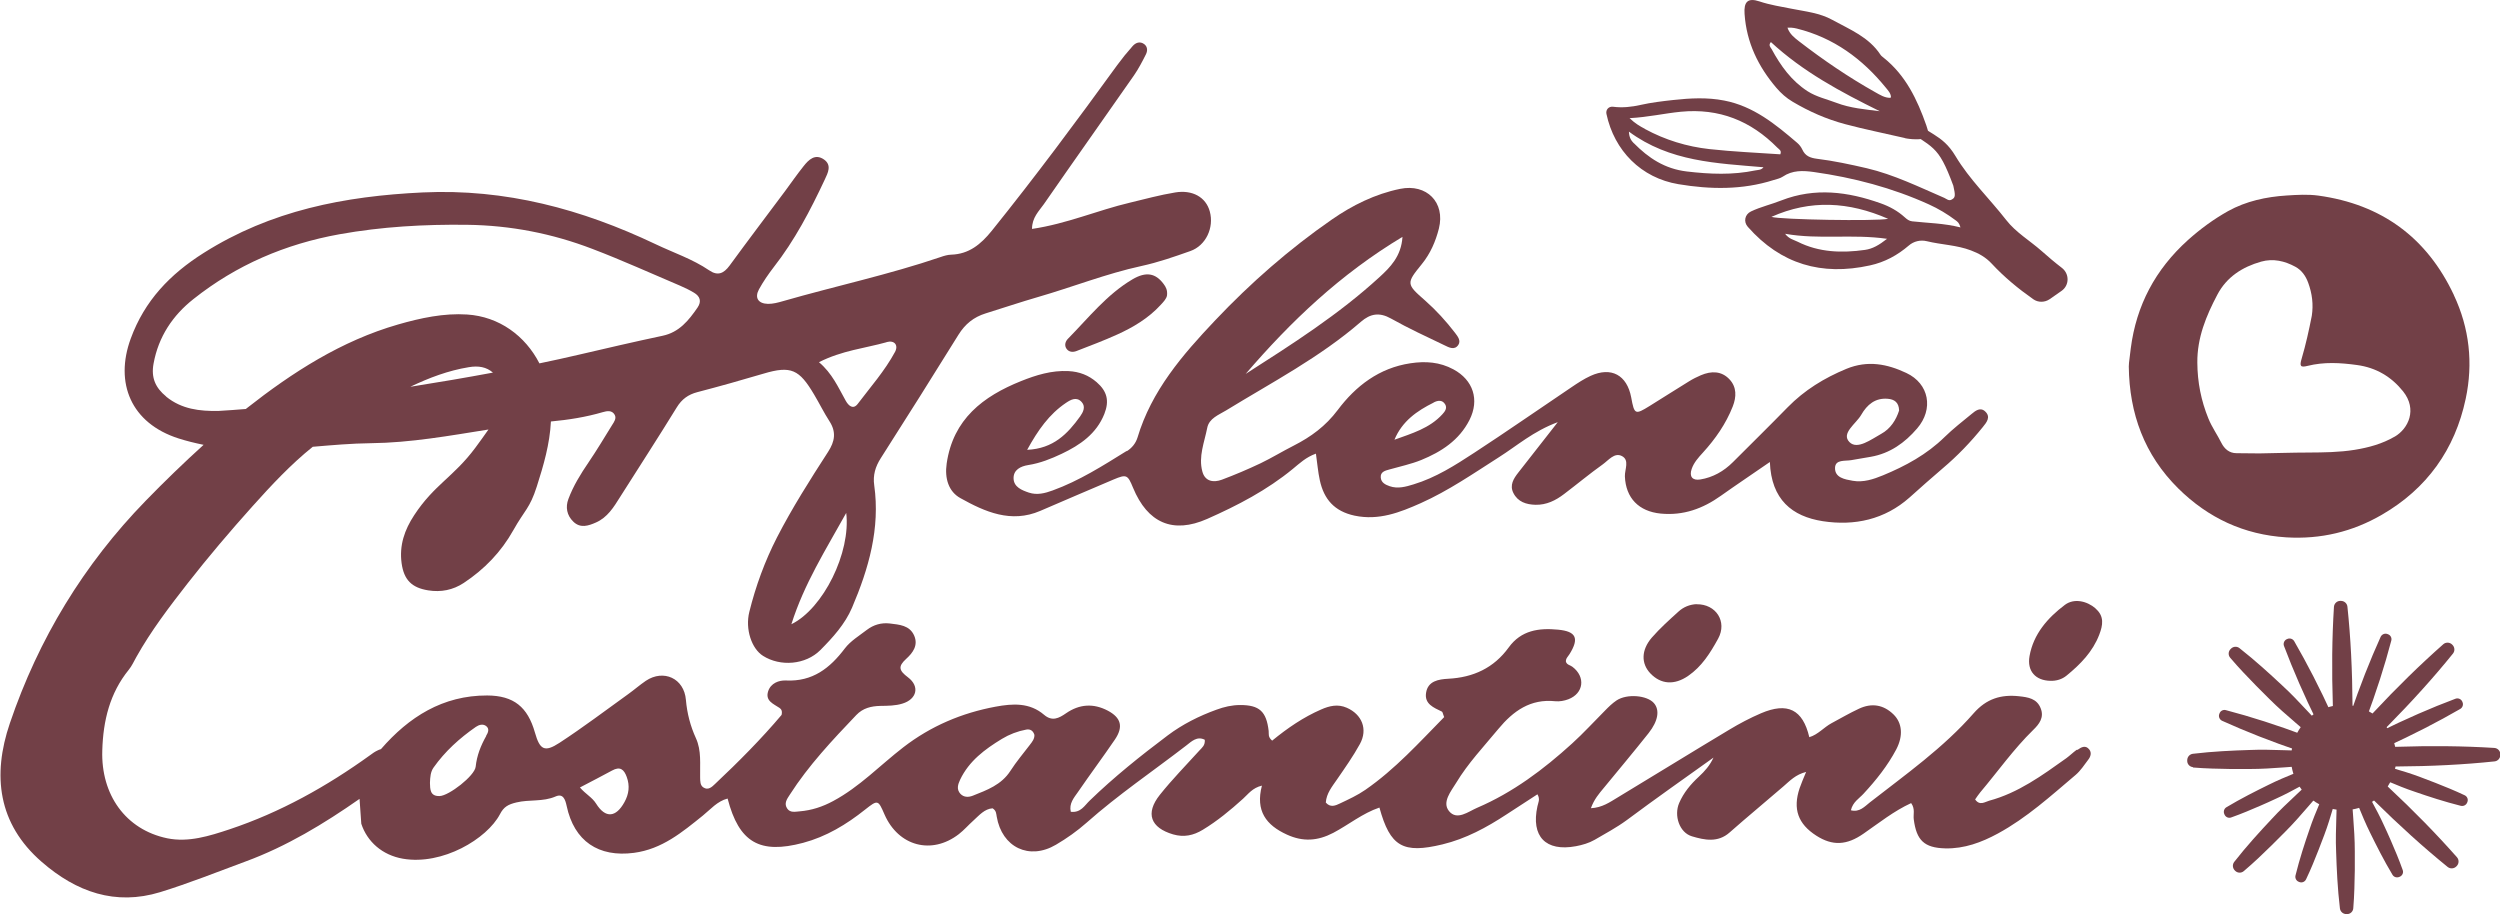 <svg xmlns="http://www.w3.org/2000/svg" id="Calque_2" data-name="Calque 2" viewBox="0 0 230.2 84.19"><defs><style>      .cls-1 {        fill: #724047;      }    </style></defs><g id="Calque_1-2" data-name="Calque 1"><g><g><path class="cls-1" d="M175.76,10.63c1.69,1.79,3.04,1.63,4.3,3.74,1.29,2.16,3.13,3.91,4.68,5.9,.89,1.14,2.15,1.87,3.25,2.84,.61,.54,1.22,1.06,1.86,1.55,.72,.55,.71,1.62-.03,2.13l-1.09,.76c-.45,.31-1.06,.32-1.51,0-1.38-.97-2.68-2.04-3.83-3.28-.54-.58-1.18-.94-1.9-1.21-1.31-.5-2.72-.52-4.07-.85-.58-.14-1.2,0-1.66,.4-1.04,.89-2.2,1.53-3.58,1.83-4.45,.98-8.2-.11-11.24-3.55-.42-.47-.28-1.15,.29-1.42,.9-.43,1.88-.65,2.81-1.02,3.09-1.2,6.12-.8,9.13,.27,.82,.29,1.57,.7,2.22,1.29,.2,.18,.4,.34,.68,.37,1.44,.16,2.9,.17,4.45,.56-.11-.42-.28-.53-.44-.65-.77-.58-1.59-1.07-2.47-1.47-3.38-1.53-6.92-2.46-10.59-2.98-1.01-.14-1.97-.18-2.87,.43-.24,.16-.55,.22-.84,.31-2.88,.92-5.83,.87-8.76,.38-3.43-.57-5.91-3.08-6.63-6.47-.08-.39,.21-.71,.61-.66,.86,.11,1.71,.02,2.54-.17,.99-.22,1.99-.34,2.99-.45,1.56-.17,3.14-.26,4.71,.05,2.69,.52,4.71,2.18,6.71,3.89,.2,.17,.37,.39,.48,.63,.27,.59,.73,.76,1.34,.84,1.55,.19,3.07,.52,4.59,.87,2.5,.59,4.8,1.72,7.14,2.73,.22,.1,.43,.33,.71,.14,.33-.18,.31-.41,.12-1.26-1.45-3.91-1.81-3.34-4.97-5.64m-23.42,.42c1.86,1.01,3.86,1.62,5.94,1.85,2.17,.24,4.36,.33,6.52,.48,.15-.36-.13-.46-.27-.61-2.45-2.48-5.36-3.65-8.89-3.31-1.52,.15-3.01,.5-4.72,.59,.51,.49,.96,.75,1.42,.99Zm-1.03,1.3c1.35,1.37,2.85,2.37,4.88,2.61,2.13,.25,4.22,.34,6.32-.1,.25-.05,.53-.02,.74-.29-4.29-.37-8.62-.49-12.39-3.28,.02,.57,.22,.83,.44,1.06Zm12.67,6.79c.83,.26,9.63,.41,10.75,.18-3.62-1.58-7.14-1.79-10.75-.18Zm1.27,1.57c.36,.47,.79,.54,1.15,.72,1.97,.99,4.07,1.05,6.2,.75,.7-.1,1.29-.44,2.03-1.02-3.22-.46-6.25,.09-9.37-.46Z"></path><path class="cls-1" d="M175.4,12.71c-1.84-.43-3.68-.79-5.51-1.28-1.72-.46-3.3-1.16-4.82-2.06-.58-.34-1.07-.78-1.5-1.28-1.68-1.97-2.75-4.18-2.93-6.8-.08-1.12,.29-1.52,1.37-1.16,.98,.33,1.99,.48,2.99,.68,1.26,.25,2.56,.38,3.72,1.02,1.62,.89,3.37,1.58,4.44,3.22,.07,.11,.19,.18,.29,.27,2.03,1.62,3.09,3.85,3.92,6.21,.4,1.14,.21,1.33-1.21,1.29-.11-.01-.45-.03-.77-.1Zm-1.28-3.76c-.01-.36-.26-.61-.46-.86-2.17-2.67-4.82-4.62-8.21-5.46-.16-.04-.33-.07-.49-.08-.1-.01-.2,0-.37,0,.2,.59,.65,.93,1.06,1.25,2.23,1.72,4.56,3.31,7.02,4.69,.43,.24,.86,.52,1.38,.52m-10.99-5.13c-.25,.28-.03,.48,.07,.64,.83,1.53,1.81,2.91,3.31,3.88,.83,.53,1.77,.73,2.66,1.07,1.28,.49,2.63,.6,3.99,.77-3.59-1.77-7.08-3.64-10.03-6.37Z"></path></g><path class="cls-1" d="M225.96,27.18c-2.49-5.31-6.67-8.37-12.49-9.17-.96-.13-1.94-.07-2.9-.01-1.9,.12-3.75,.52-5.41,1.44-1.32,.74-2.55,1.64-3.7,2.67-2.99,2.7-4.75,6-5.26,9.98-.05,.44-.11,.88-.16,1.31-.01,.12-.02,.23-.02,.35,.05,4.34,1.44,8.14,4.55,11.22,2.75,2.72,6.05,4.27,9.96,4.51,3.16,.19,6.08-.51,8.79-2.08,4.15-2.4,6.73-6.01,7.72-10.67,.7-3.27,.35-6.51-1.09-9.56Zm-5.47,13.03c-1.13,.66-2.38,1-3.67,1.21-1.42,.23-2.85,.24-4.29,.25-1.49,0-2.99,.06-4.48,.08-.7,0-1.41-.02-2.11-.02-.68,0-1.12-.41-1.39-.94-.38-.76-.88-1.46-1.2-2.25-.67-1.64-1.01-3.35-1.02-5.15-.02-2.29,.81-4.3,1.84-6.25,.86-1.64,2.31-2.56,4.04-3.05,1.11-.31,2.16-.06,3.14,.47,.59,.32,.96,.85,1.19,1.48,.36,.98,.49,1.99,.33,3.04-.26,1.32-.55,2.64-.93,3.93-.21,.7-.13,.85,.54,.68,1.52-.38,3.02-.29,4.55-.08,1.76,.24,3.16,1.07,4.25,2.43,1.32,1.66,.49,3.43-.78,4.17Z"></path><g><path class="cls-1" d="M212.35,80.95c.44-.92,.81-1.84,1.15-2.71,.13-.33,.39-1.02,.52-1.36,.32-.84,.58-1.72,.83-2.56,.05-.18,.11-.36,.16-.55,.64,.12,1.3,.09,1.92-.1,.07,.18,.15,.35,.22,.53,.33,.81,.68,1.65,1.08,2.46,.58,1.18,1.27,2.56,2.07,3.89,.13,.22,.41,.3,.64,.19l.05-.02c.23-.11,.34-.37,.25-.61-.34-.96-.73-1.88-1.1-2.73-.14-.32-.44-1-.6-1.33-.37-.83-.8-1.62-1.22-2.4-.09-.17-.18-.34-.27-.5,.54-.37,.98-.86,1.29-1.43,.18,.07,.35,.15,.53,.22,.81,.34,1.65,.69,2.5,.97,1.24,.43,2.71,.91,4.22,1.29,.25,.06,.5-.07,.59-.31l.02-.05c.09-.24-.02-.5-.25-.61-.91-.43-1.84-.81-2.71-1.15-.33-.13-1.03-.39-1.36-.52-.84-.32-1.71-.58-2.56-.83-.18-.05-.37-.11-.55-.16,.11-.59,.09-1.21-.06-1.79,2.52-1.15,4.75-2.3,6.83-3.5,.22-.13,.31-.41,.2-.64l-.02-.05c-.11-.23-.38-.34-.62-.25-2.25,.84-4.55,1.85-7.03,3.07-.33-.45-.75-.83-1.23-1.11,.97-2.59,1.74-4.99,2.35-7.31,.07-.25-.07-.51-.31-.59l-.05-.02c-.24-.09-.51,.03-.62,.26-.99,2.19-1.91,4.53-2.8,7.15-.55-.09-1.11-.06-1.66,.08-1.15-2.52-2.3-4.75-3.5-6.83-.13-.22-.41-.31-.64-.2l-.05,.02c-.23,.11-.34,.38-.25,.62,.85,2.25,1.85,4.55,3.07,7.03-.45,.33-.83,.75-1.11,1.23-2.59-.97-4.99-1.74-7.31-2.35-.25-.07-.51,.07-.59,.31l-.02,.05c-.09,.24,.03,.51,.26,.62,2.19,.99,4.53,1.91,7.15,2.8-.09,.6-.05,1.21,.12,1.79-.18,.07-.35,.15-.53,.22-.81,.33-1.65,.68-2.45,1.08-1.18,.58-2.56,1.27-3.89,2.07-.22,.13-.3,.41-.19,.64l.02,.05c.11,.23,.37,.34,.61,.25,.96-.34,1.88-.73,2.73-1.1,.32-.14,1-.44,1.33-.6,.83-.37,1.63-.8,2.4-1.22,.17-.09,.33-.18,.5-.27,.37,.54,.86,.98,1.43,1.29-.07,.18-.15,.35-.22,.53-.34,.81-.69,1.65-.97,2.5-.43,1.24-.91,2.71-1.28,4.21-.06,.25,.07,.5,.31,.59l.05,.02c.24,.09,.5-.02,.61-.25Z"></path><path class="cls-1" d="M201.91,70.67c1.2,.1,2.39,.12,3.5,.14,.42,0,1.3,0,1.73,0,1.07,0,2.15-.07,3.2-.15,.23-.02,.45-.03,.68-.05,.13,.76,.45,1.48,.92,2.1-.16,.16-.33,.31-.49,.46-.76,.72-1.55,1.45-2.27,2.24-1.07,1.14-2.31,2.49-3.45,3.95-.19,.24-.16,.58,.05,.79l.04,.04c.22,.21,.56,.22,.79,.02,.92-.78,1.78-1.6,2.57-2.38,.3-.29,.92-.91,1.23-1.23,.76-.76,1.47-1.57,2.15-2.36,.15-.17,.3-.34,.45-.52,.63,.45,1.37,.73,2.14,.83,0,.23-.01,.45-.02,.68-.03,1.05-.07,2.13-.02,3.19,.05,1.56,.13,3.4,.35,5.23,.04,.3,.29,.52,.6,.52h.06c.3,0,.55-.24,.57-.54,.1-1.2,.12-2.39,.14-3.5,0-.43,0-1.31,0-1.73,0-1.07-.07-2.15-.15-3.19-.02-.23-.03-.45-.05-.68,.71-.12,1.38-.41,1.97-.82,2.34,2.31,4.56,4.32,6.78,6.12,.24,.19,.58,.17,.8-.05l.04-.04c.21-.22,.22-.57,.02-.8-1.89-2.14-3.98-4.28-6.38-6.52,.37-.56,.61-1.18,.72-1.84,3.29-.02,6.28-.17,9.12-.47,.3-.03,.53-.29,.53-.6v-.06c0-.31-.25-.56-.55-.58-2.85-.18-5.84-.21-9.13-.1-.14-.65-.4-1.26-.79-1.81,2.31-2.34,4.32-4.56,6.11-6.78,.19-.24,.17-.58-.05-.8l-.04-.04c-.22-.21-.57-.22-.8-.02-2.14,1.89-4.28,3.98-6.52,6.38-.56-.37-1.18-.61-1.84-.72-.02-3.29-.17-6.28-.47-9.12-.03-.3-.29-.53-.6-.53h-.06c-.31,0-.56,.25-.58,.55-.18,2.85-.21,5.84-.1,9.13-.7,.15-1.37,.45-1.94,.89-.16-.17-.31-.33-.47-.5-.71-.76-1.45-1.55-2.24-2.27-1.14-1.07-2.5-2.31-3.95-3.45-.24-.19-.58-.16-.79,.06l-.04,.04c-.21,.22-.22,.56-.02,.79,.78,.92,1.61,1.78,2.38,2.57,.29,.3,.92,.92,1.23,1.23,.76,.76,1.58,1.47,2.37,2.15,.17,.15,.34,.3,.51,.44-.45,.63-.73,1.37-.83,2.14-.23,0-.45-.01-.68-.02-1.04-.03-2.12-.07-3.19-.02-1.56,.05-3.4,.13-5.23,.35-.3,.04-.52,.29-.52,.6v.06c0,.3,.24,.55,.54,.57Z"></path></g><g><path class="cls-1" d="M156.22,55.63c-.63,.03-1.2,.26-1.66,.68-.85,.77-1.71,1.54-2.46,2.4-.99,1.15-.99,2.39-.14,3.29,.97,1.02,2.21,1.11,3.48,.24,1.27-.87,2.05-2.13,2.77-3.44,.85-1.56-.2-3.19-1.99-3.16Z"></path><path class="cls-1" d="M192.96,56.02c-.8-.68-1.98-.96-2.83-.32-1.58,1.19-2.89,2.68-3.25,4.71-.25,1.4,.57,2.25,1.91,2.28,.56,.02,1.09-.14,1.51-.49,1.27-1.04,2.4-2.19,3-3.76,.33-.86,.49-1.7-.35-2.41Z"></path><path class="cls-1" d="M103.75,41.52c-2.19,1.36-4.37,2.75-6.82,3.64-.71,.26-1.44,.45-2.19,.2-.65-.22-1.38-.51-1.41-1.29-.03-.81,.65-1.14,1.36-1.25,1.09-.17,2.11-.58,3.08-1.04,1.68-.8,3.19-1.83,3.92-3.67,.47-1.19,.26-2.08-.71-2.92-.74-.64-1.59-.97-2.6-1.02-1.55-.08-2.99,.37-4.36,.92-3.49,1.4-6.26,3.5-6.85,7.59-.2,1.38,.18,2.59,1.27,3.19,2.26,1.26,4.66,2.33,7.35,1.17,2.25-.96,4.49-1.94,6.75-2.89,1.19-.5,1.3-.44,1.79,.76,1.34,3.24,3.66,4.27,6.83,2.87,2.8-1.24,5.51-2.65,7.89-4.61,.61-.5,1.2-1.07,2.12-1.4,.13,.9,.19,1.69,.36,2.46,.38,1.74,1.34,2.85,3.2,3.25,2.23,.47,4.18-.3,6.09-1.15,2.55-1.14,4.85-2.73,7.2-4.23,1.66-1.05,3.16-2.39,5.42-3.23-1.39,1.78-2.52,3.21-3.64,4.65-.43,.55-.81,1.15-.45,1.87,.41,.82,1.18,1.07,2.05,1.09,1,.02,1.85-.4,2.62-.99,1.19-.9,2.34-1.86,3.56-2.73,.53-.38,1.08-1.12,1.76-.77,.73,.37,.26,1.23,.28,1.87,.08,2,1.28,3.23,3.3,3.43,2.08,.2,3.87-.45,5.54-1.64,1.38-.98,2.79-1.92,4.51-3.11,.13,3.47,2.05,5.01,4.87,5.45,2.93,.45,5.7-.15,7.99-2.18,1.01-.9,2.02-1.81,3.06-2.69,1.35-1.14,2.58-2.42,3.69-3.8,.34-.42,.76-.92,.22-1.43-.45-.43-.9-.07-1.26,.23-.84,.69-1.7,1.36-2.48,2.12-1.64,1.61-3.6,2.67-5.68,3.53-.88,.36-1.8,.67-2.78,.5-.73-.13-1.66-.28-1.63-1.2,.03-.78,.92-.6,1.49-.7,.6-.1,1.2-.21,1.81-.31,1.76-.31,3.13-1.29,4.26-2.61,1.53-1.77,1.12-4.12-1-5.11-1.74-.82-3.54-1.19-5.51-.38-2.05,.85-3.86,1.96-5.41,3.54-1.66,1.7-3.36,3.37-5.04,5.05-.84,.84-1.84,1.41-3.01,1.6-.73,.12-1.03-.28-.79-.97,.2-.59,.62-1.05,1.03-1.5,1.15-1.26,2.12-2.65,2.75-4.25,.35-.89,.37-1.78-.29-2.49-.73-.79-1.68-.8-2.64-.39-.37,.16-.74,.34-1.09,.56-1.22,.75-2.42,1.52-3.63,2.27-1.34,.83-1.41,.8-1.7-.79-.39-2.06-1.84-2.85-3.74-1.98-.61,.28-1.19,.66-1.75,1.04-2.99,2.01-5.94,4.07-8.96,6.04-1.76,1.15-3.54,2.29-5.59,2.91-.72,.22-1.44,.43-2.2,.17-.4-.14-.78-.33-.82-.79-.05-.53,.39-.64,.79-.75,.98-.28,1.99-.49,2.93-.87,1.86-.76,3.5-1.82,4.45-3.69,.94-1.86,.34-3.68-1.48-4.66-1.26-.68-2.57-.77-3.96-.56-2.88,.43-5.04,2.1-6.69,4.3-1.12,1.49-2.46,2.47-4.05,3.28-1.03,.52-2.02,1.13-3.06,1.63-1.16,.55-2.36,1.06-3.56,1.51-.78,.29-1.56,.16-1.8-.76-.37-1.37,.19-2.69,.45-4.01,.17-.88,1.05-1.19,1.74-1.61,4.23-2.59,8.64-4.89,12.41-8.16,.87-.75,1.7-.9,2.77-.3,1.6,.9,3.27,1.67,4.92,2.46,.41,.2,.93,.49,1.28-.03,.26-.39-.05-.78-.3-1.11-.83-1.08-1.73-2.07-2.76-2.98-1.74-1.52-1.74-1.58-.31-3.34,.8-.98,1.28-2.1,1.58-3.28,.61-2.42-1.13-4.16-3.57-3.66-2.3,.47-4.41,1.52-6.28,2.82-3.91,2.71-7.5,5.85-10.77,9.31-3,3.17-5.84,6.46-7.13,10.77-.17,.55-.53,.97-.99,1.26Zm-5.6-4.42c.46-.31,.99-.6,1.46-.07,.38,.43,.12,.93-.15,1.31-1.15,1.6-2.46,2.97-4.88,3.08,1-1.82,2.03-3.28,3.57-4.32Zm73.23,1.1c.54-.94,1.29-1.58,2.45-1.48,.6,.05,1.02,.33,1.04,1.08-.28,.87-.79,1.68-1.65,2.15-.92,.51-2.2,1.49-2.92,.76-.8-.81,.6-1.68,1.08-2.51Zm-39.37-1.14c.39-.2,.8-.26,1.06,.17,.21,.35-.02,.66-.25,.91-1.18,1.3-2.82,1.77-4.42,2.35,.71-1.71,2.08-2.66,3.61-3.42Zm-2.87-15.25c-.11,1.8-1.15,2.82-2.12,3.71-3.75,3.44-8.04,6.17-12.32,8.91,4.15-4.83,8.71-9.18,14.44-12.62Z"></path><path class="cls-1" d="M99.13,32.32c1.26-.49,2.52-.96,3.75-1.52,1.48-.67,2.87-1.5,3.99-2.72,.28-.3,.55-.59,.59-.89,.05-.49-.11-.77-.32-1.05-.73-.98-1.6-1.16-2.86-.42-2.36,1.39-4.05,3.55-5.94,5.47-.24,.24-.36,.61-.13,.93,.22,.31,.59,.33,.92,.2Z"></path><path class="cls-1" d="M191.21,69.05c-.33,.24-.62,.53-.95,.77-2.22,1.58-4.42,3.19-7.1,3.91-.39,.11-.87,.49-1.29-.12,.16-.22,.3-.45,.47-.65,1.62-1.92,3.07-3.98,4.88-5.75,.55-.53,1.02-1.14,.69-1.98-.35-.91-1.16-1.03-2-1.12-1.66-.18-3,.23-4.17,1.56-2.79,3.19-6.25,5.63-9.57,8.22-.47,.37-.95,.93-1.74,.72,.18-.77,.76-1.08,1.16-1.52,1.16-1.25,2.22-2.58,3.02-4.09,.65-1.25,.55-2.42-.25-3.21-.93-.91-2.02-1.08-3.19-.53-.86,.4-1.68,.88-2.52,1.33-.71,.38-1.24,1.05-2.05,1.29-.6-2.55-2-3.25-4.45-2.2-1,.43-1.97,.94-2.9,1.5-3.44,2.06-6.85,4.17-10.28,6.24-.72,.43-1.43,.95-2.48,1,.3-.83,.75-1.34,1.18-1.86,1.38-1.68,2.78-3.35,4.13-5.05,.9-1.14,1.04-2.14,.49-2.77-.63-.72-2.47-.88-3.43-.25-.39,.26-.74,.6-1.07,.94-1.01,1.01-1.97,2.07-3.03,3.03-2.63,2.39-5.45,4.51-8.74,5.92-.82,.35-1.87,1.21-2.6,.3-.66-.82,.2-1.83,.66-2.59,1.09-1.81,2.55-3.35,3.89-4.97,1.37-1.65,2.95-2.79,5.24-2.55,.39,.04,.83-.04,1.2-.18,1.42-.54,1.61-2.06,.38-2.99-.2-.16-.51-.17-.6-.47-.03-.3,.2-.48,.34-.71,.9-1.45,.6-2.08-1.06-2.24-1.77-.17-3.4,.05-4.55,1.64-1.37,1.89-3.26,2.76-5.57,2.88-.88,.05-1.88,.2-2.04,1.31-.15,1.02,.71,1.35,1.45,1.71,.09,.04,.1,.23,.22,.51-2.28,2.32-4.5,4.79-7.26,6.7-.72,.5-1.53,.87-2.33,1.25-.41,.2-.89,.41-1.31-.08,.06-.85,.58-1.47,1.04-2.14,.73-1.06,1.48-2.12,2.1-3.25,.75-1.36,.19-2.73-1.21-3.34-.82-.36-1.59-.18-2.36,.16-1.63,.71-3.08,1.7-4.51,2.87-.41-.35-.29-.63-.32-.89-.21-1.81-.86-2.39-2.62-2.39-.76,0-1.49,.17-2.19,.43-1.6,.58-3.12,1.34-4.49,2.37-2.5,1.88-4.94,3.83-7.19,6.01-.46,.44-.81,1.13-1.73,1.02-.18-.76,.29-1.29,.66-1.82,1.11-1.62,2.29-3.2,3.4-4.83,.8-1.18,.57-2.01-.65-2.66-1.33-.7-2.62-.61-3.85,.24-.65,.45-1.27,.78-2.02,.14-1.33-1.14-2.89-1.04-4.46-.75-3.12,.58-5.96,1.78-8.5,3.74-2.15,1.66-4.03,3.65-6.46,4.95-.98,.53-1.99,.86-3.09,.95-.4,.03-.85,.15-1.13-.24-.34-.48-.04-.89,.23-1.3,1.73-2.7,3.92-5.02,6.12-7.33,.61-.64,1.37-.82,2.22-.84,.68-.01,1.38-.01,2.02-.21,1.33-.4,1.63-1.58,.52-2.42-.84-.63-.93-1-.18-1.69,.62-.56,1.14-1.25,.75-2.15-.42-.96-1.37-1.01-2.25-1.12-.78-.09-1.49,.12-2.11,.59-.7,.54-1.5,1.02-2.02,1.7-1.38,1.83-2.98,3.08-5.43,2.96-.64-.03-1.4,.24-1.64,1-.28,.88,.49,1.15,1.04,1.52,.18,.12,.28,.29,.2,.65-1.85,2.19-3.95,4.31-6.13,6.36-.28,.27-.63,.61-1.07,.32-.31-.2-.29-.59-.3-.92-.03-1.22,.14-2.46-.39-3.62-.51-1.12-.81-2.27-.92-3.52-.16-1.99-2.06-2.85-3.69-1.76-.56,.38-1.07,.83-1.63,1.23-2.1,1.51-4.16,3.07-6.32,4.48-1.38,.9-1.81,.64-2.26-.94-.67-2.36-1.95-3.41-4.4-3.42-4.09-.01-7.21,1.98-9.78,4.94-.12,.03-.23,.08-.35,.14-.23,.11-.44,.26-.64,.41-4.01,2.89-8.27,5.27-12.94,6.83-1.87,.62-3.79,1.23-5.75,.83-3.84-.8-6.11-4.02-5.98-8.09,.08-2.75,.69-5.27,2.44-7.43,.28-.34,.47-.77,.69-1.16,1.36-2.43,3.04-4.63,4.74-6.81,1.9-2.43,3.89-4.77,5.95-7.07,1.75-1.95,3.53-3.86,5.56-5.49,1.78-.15,3.56-.31,5.35-.33,3.67-.04,7.24-.69,10.83-1.26-.4,.57-.8,1.13-1.21,1.68-2,2.69-3.79,3.4-5.63,6.21-.89,1.35-1.38,2.78-1.16,4.41,.21,1.55,.94,2.27,2.45,2.51,1.18,.19,2.28-.03,3.27-.68,1.89-1.25,3.44-2.84,4.57-4.86,1.05-1.87,1.51-1.99,2.16-4.02,.62-1.94,1.2-3.92,1.3-5.99,1.61-.15,3.21-.4,4.78-.86,.38-.11,.84-.2,1.09,.24,.19,.33-.05,.66-.23,.94-.71,1.15-1.41,2.32-2.17,3.44-.73,1.07-1.41,2.17-1.86,3.38-.28,.74-.15,1.5,.45,2.08,.65,.64,1.39,.39,2.09,.08,1.05-.46,1.63-1.4,2.21-2.33,1.75-2.76,3.52-5.49,5.23-8.27,.46-.75,1.05-1.18,1.89-1.4,2.03-.53,4.06-1.1,6.08-1.7,2.57-.77,3.31-.38,4.67,1.91,.49,.82,.91,1.68,1.42,2.47,.64,.99,.5,1.85-.13,2.82-1.66,2.57-3.3,5.15-4.7,7.87-1.12,2.19-1.96,4.48-2.55,6.86-.4,1.6,.22,3.4,1.26,4.05,1.59,1.01,3.92,.84,5.29-.54,1.14-1.15,2.26-2.38,2.91-3.9,1.53-3.59,2.6-7.29,2.04-11.27-.13-.91,.1-1.71,.61-2.5,2.41-3.77,4.79-7.56,7.15-11.36,.61-.98,1.4-1.62,2.49-1.96,1.61-.5,3.21-1.04,4.83-1.51,3.19-.92,6.28-2.15,9.54-2.86,1.52-.33,3.01-.85,4.48-1.37,1.44-.5,2.21-2.16,1.8-3.65-.36-1.32-1.6-2.01-3.18-1.75-1.41,.23-2.79,.61-4.17,.94-2.97,.7-5.79,1.94-9.02,2.42,0-1.05,.64-1.64,1.09-2.28,2.75-3.97,5.54-7.9,8.3-11.86,.42-.61,.77-1.28,1.1-1.94,.15-.3,.17-.68-.15-.93-.4-.3-.8-.14-1.08,.18-.5,.56-.97,1.14-1.41,1.74-3.75,5.17-7.56,10.3-11.57,15.28-.99,1.22-2.08,2.13-3.72,2.18-.33,.01-.67,.11-.98,.22-4.76,1.62-9.68,2.67-14.51,4.06-.45,.13-.93,.26-1.39,.25-.9-.02-1.24-.57-.82-1.34,.39-.71,.86-1.39,1.35-2.03,1.94-2.48,3.38-5.24,4.71-8.08,.29-.62,.66-1.32-.07-1.84-.82-.57-1.41,.01-1.89,.62-.59,.74-1.14,1.53-1.7,2.29-1.71,2.29-3.43,4.56-5.11,6.86-.54,.73-1.09,.97-1.88,.43-1.53-1.04-3.29-1.62-4.94-2.41-6.78-3.22-13.8-5.12-21.44-4.76-7.19,.34-13.98,1.66-20.16,5.57-3.1,1.96-5.44,4.39-6.72,7.89-1.5,4.09,.03,7.79,4.4,9.19,.75,.24,1.53,.43,2.31,.59-1.83,1.66-3.61,3.38-5.34,5.16-5.69,5.85-9.86,12.7-12.5,20.48-1.63,4.79-1.1,9.26,2.93,12.76,3.19,2.78,6.79,4.05,10.91,2.79,2.66-.82,5.26-1.86,7.88-2.83,3.77-1.39,7.19-3.46,10.48-5.76l.16,2.29c.54,1.65,1.93,2.89,3.83,3.22,3.64,.63,7.75-1.83,8.94-4.1,.35-.68,.76-.9,1.51-1.08,1.19-.29,2.44-.04,3.61-.55,.68-.3,.89,.25,1.02,.87,.69,3.25,2.94,4.75,6.2,4.32,2.58-.34,4.44-1.9,6.34-3.43,.72-.58,1.32-1.32,2.28-1.57,1.05,4.05,2.96,5.14,6.95,4.08,2.14-.57,3.99-1.69,5.71-3.06,1.18-.93,1.2-.91,1.79,.45,1.28,2.92,4.34,3.74,6.84,1.81,.48-.37,.88-.84,1.34-1.25,.54-.49,1.03-1.08,1.77-1.13,.35,.22,.33,.5,.38,.76,.48,2.83,2.99,4.05,5.46,2.59,.99-.58,1.95-1.26,2.81-2.02,2.91-2.58,6.12-4.75,9.18-7.11,.48-.37,1-.9,1.71-.53,.04,.52-.25,.72-.48,.97-1.23,1.36-2.52,2.67-3.66,4.1-1.36,1.71-.85,3.03,1.22,3.64,1,.29,1.87,.1,2.73-.42,1.34-.81,2.55-1.81,3.71-2.86,.48-.43,.86-1,1.74-1.21-.61,2.33,.39,3.64,2.3,4.51,1.48,.68,2.83,.59,4.27-.16,1.42-.75,2.69-1.8,4.25-2.33,.99,3.61,2.17,4.27,5.81,3.39,2.15-.52,4.05-1.55,5.88-2.75,.95-.62,1.9-1.24,2.86-1.86,.28,.47,.06,.78,0,1.1-.61,2.77,.75,4.2,3.54,3.68,.59-.11,1.21-.29,1.73-.59,.99-.58,2.01-1.12,2.95-1.81,2.63-1.96,5.32-3.85,7.99-5.76-.33,.72-.81,1.26-1.34,1.75-.76,.7-1.41,1.48-1.82,2.43-.5,1.16,.02,2.73,1.18,3.07,1.15,.34,2.38,.61,3.47-.36,1.63-1.44,3.31-2.82,4.95-4.24,.59-.51,1.12-1.09,2.09-1.33-.26,.63-.45,1.06-.6,1.5-.64,1.91-.15,3.29,1.54,4.37,1.48,.95,2.79,.9,4.35-.19,1.43-.99,2.79-2.08,4.38-2.81,.39,.54,.18,1.03,.24,1.49,.25,1.93,.95,2.63,2.91,2.68,1.74,.04,3.33-.55,4.84-1.37,2.65-1.44,4.87-3.46,7.15-5.39,.46-.39,.8-.92,1.17-1.41,.22-.28,.33-.64,.09-.94-.34-.43-.73-.21-1.07,.03Zm-118.34-11.57c1.18-3.73,3.15-6.83,5.05-10.25,.44,3.64-2.11,8.81-5.05,10.25Zm8.77-25.98c.72-.2,1.11,.28,.77,.91-.94,1.74-2.25,3.22-3.43,4.78-.42,.55-.84,.18-1.1-.28-.69-1.23-1.25-2.53-2.47-3.56,2.13-1.08,4.23-1.28,6.23-1.84Zm-43.83,4.1c1.7-.81,3.46-1.48,5.36-1.79,.89-.15,1.62-.02,2.22,.5-2.52,.47-5.05,.9-7.58,1.3Zm-22.51,.91c-.99-.81-1.4-1.73-1.16-3.03,.45-2.48,1.77-4.44,3.67-5.94,3.95-3.14,8.46-5.07,13.45-5.97,3.9-.7,7.81-.92,11.76-.87,3.99,.05,7.83,.8,11.53,2.22,2.73,1.04,5.39,2.25,8.08,3.39,.44,.19,.87,.4,1.27,.64,.56,.33,.72,.8,.33,1.37-.82,1.19-1.69,2.28-3.23,2.6-2.59,.55-5.17,1.15-7.74,1.75-1.19,.28-2.39,.54-3.59,.79-1.3-2.54-3.71-4.31-6.66-4.5-2.13-.14-4.28,.32-6.36,.92-5.21,1.5-9.72,4.4-13.94,7.72-.02,.02-.05,.04-.07,.06-.84,.07-1.68,.13-2.53,.18-1.73,.03-3.38-.16-4.8-1.31Zm29.47,31.26c-.5,.89-.86,1.79-.97,2.83-.09,.84-2.47,2.68-3.32,2.7-.9,.03-.87-.65-.89-1.21,.02-.53,.05-1.01,.33-1.41,1.06-1.5,2.4-2.71,3.9-3.75,.28-.19,.64-.3,.94-.08,.35,.27,.17,.63,0,.91Zm12.73,6.09c-.79,1.43-1.75,1.51-2.61,.14-.36-.58-.97-.88-1.49-1.49,1.08-.57,2.03-1.05,2.96-1.56,.74-.41,1.1-.1,1.35,.59,.3,.82,.2,1.58-.21,2.32Zm37.35-5.3c-.61,.8-1.27,1.58-1.81,2.42-.83,1.29-2.16,1.77-3.47,2.29-.39,.15-.81,.16-1.13-.17-.39-.42-.23-.88-.03-1.31,.82-1.72,2.28-2.8,3.84-3.75,.69-.42,1.45-.71,2.25-.86,.38-.07,.64,.12,.75,.49,.01,.37-.2,.63-.41,.9Z"></path></g></g></g></svg>